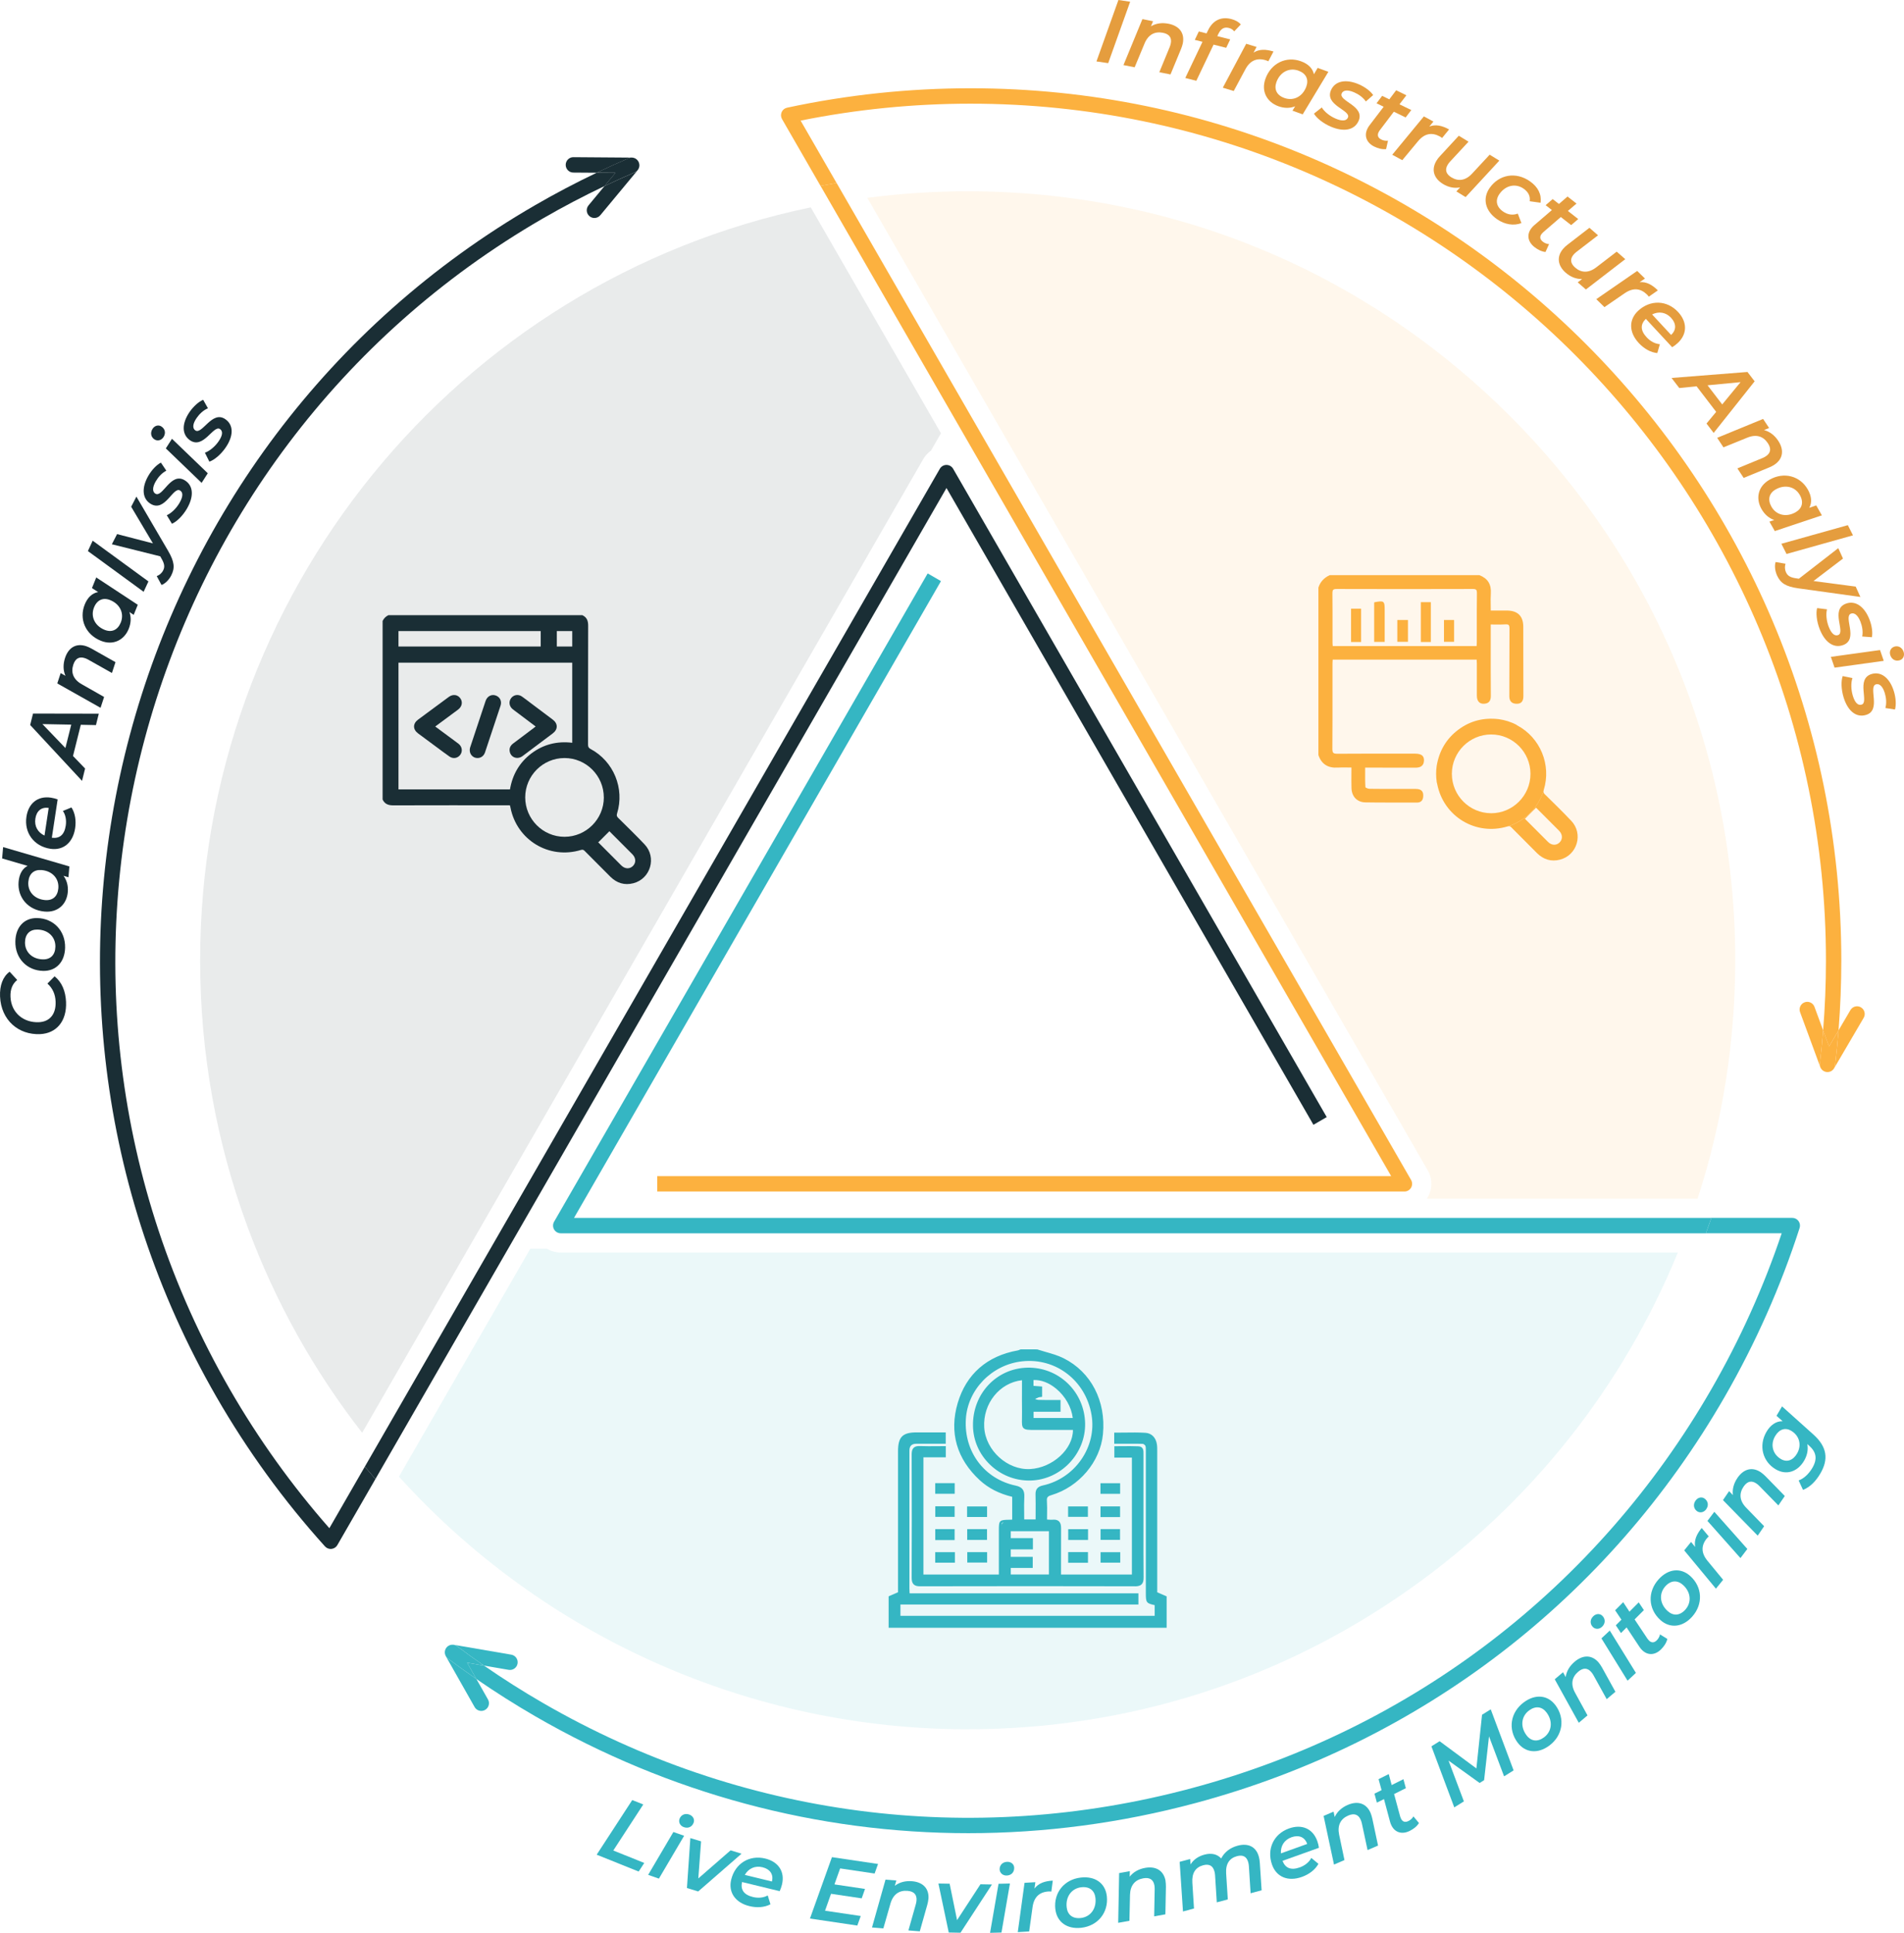 <svg width="544" height="552" viewBox="0 0 544 552" fill="none" xmlns="http://www.w3.org/2000/svg">
<g clip-path="url(#clip0_1969_1200)">
<path d="M180.642 514.087L183.79 515.344L175.225 528.494L184.078 532.044L182.48 534.496L170.48 529.689L180.642 514.087Z" fill="#35B6C3"/>
<path d="M192.394 523.207L195.466 524.285L188.259 536.522L185.188 535.444L192.394 523.207ZM194.149 519.457C194.54 518.352 195.672 517.782 196.926 518.221C198.03 518.606 198.51 519.608 198.195 520.515C197.77 521.723 196.645 522.266 195.39 521.826C194.287 521.435 193.82 520.391 194.149 519.457Z" fill="#35B6C3"/>
<path d="M211.883 529.394L199.485 540.189L196.27 539.207L197.243 524.944L200.308 525.878L199.52 536.467L208.735 528.446L211.876 529.401L211.883 529.394Z" fill="#35B6C3"/>
<path d="M222.75 540.099L212.013 537.497C211.539 539.667 212.499 541.129 215.112 541.768C216.655 542.146 218.197 541.981 219.349 541.322L220.131 543.849C218.403 544.776 216.209 544.886 214.131 544.378C210.052 543.389 208.042 540.402 208.913 536.803C210.024 532.216 214.09 529.682 218.629 530.781C222.38 531.687 224.321 534.523 223.422 538.225C223.258 538.911 223.025 539.55 222.757 540.106L222.75 540.099ZM212.801 535.457L220.549 537.339C221.077 535.265 219.96 533.789 217.861 533.274C215.708 532.752 213.864 533.617 212.801 535.457Z" fill="#35B6C3"/>
<path d="M240.037 533.61L238.412 538.17L247.148 539.468L246.201 542.153L237.438 540.855L235.724 545.689L245.927 547.2L244.946 549.926L231.418 547.921L237.699 530.389L250.871 532.34L249.89 535.066L240.044 533.61H240.037Z" fill="#35B6C3"/>
<path d="M265.256 542.352C265.215 542.874 265.092 543.409 264.941 544L262.795 551.574L259.551 551.313L261.67 543.814C261.78 543.43 261.835 543.066 261.862 542.757C261.992 541.143 261.183 540.161 259.284 540.01C256.918 539.818 255.183 540.992 254.415 543.65L252.386 550.736L249.143 550.475L253.003 536.81L256.095 537.057L255.663 538.568C257.028 537.524 258.735 537.112 260.58 537.263C263.645 537.511 265.51 539.31 265.27 542.352H265.256Z" fill="#35B6C3"/>
<path d="M283.419 538.197L274.429 551.973L271.07 551.911L268.121 537.916L271.323 537.971L273.449 548.374L280.127 538.136L283.412 538.197H283.419Z" fill="#35B6C3"/>
<path d="M285.297 537.998L288.554 537.916L286.134 551.918L282.877 552L285.297 537.998ZM285.613 533.864C285.585 532.69 286.449 531.756 287.773 531.722C288.945 531.694 289.748 532.456 289.768 533.418C289.802 534.695 288.938 535.608 287.608 535.636C286.436 535.663 285.633 534.846 285.606 533.857L285.613 533.864Z" fill="#35B6C3"/>
<path d="M300.794 537.078L300.383 540.216C300.095 540.182 299.882 540.168 299.574 540.189C297.023 540.34 295.412 541.747 295.014 544.673L294.047 551.609L290.797 551.801L292.724 537.723L295.816 537.538L295.562 539.358C296.749 537.82 298.463 537.222 300.801 537.085L300.794 537.078Z" fill="#35B6C3"/>
<path d="M301.521 545.222C301 540.58 304.037 536.748 308.823 536.213C312.91 535.753 315.824 537.847 316.236 541.528C316.757 546.17 313.699 550.029 308.913 550.565C304.846 551.018 301.932 548.882 301.528 545.222H301.521ZM312.985 542.05C312.745 539.9 311.278 538.726 308.947 538.987C306.204 539.296 304.421 541.651 304.764 544.707C305.004 546.857 306.471 548.031 308.803 547.77C311.546 547.461 313.328 545.112 312.985 542.05Z" fill="#35B6C3"/>
<path d="M333.001 537.167C333.09 537.682 333.111 538.232 333.118 538.843L332.967 546.719L329.765 547.296L329.909 539.502C329.916 539.104 329.881 538.74 329.826 538.431C329.538 536.838 328.51 536.096 326.638 536.433C324.307 536.851 322.922 538.424 322.86 541.191L322.695 548.567L319.486 549.143L319.754 534.942L322.805 534.393L322.771 535.966C323.827 534.613 325.369 533.775 327.193 533.452C330.217 532.91 332.48 534.173 333.022 537.181L333.001 537.167Z" fill="#35B6C3"/>
<path d="M359.681 530.293C359.818 530.795 359.914 531.364 359.949 532.003L360.463 539.859L357.316 540.704L356.822 532.923C356.795 532.525 356.726 532.168 356.637 531.838C356.219 530.273 355.156 529.641 353.421 530.108C351.254 530.692 350.15 532.312 350.329 535.073L350.802 542.455L347.654 543.299L347.161 535.519C347.133 535.121 347.065 534.764 346.976 534.434C346.557 532.868 345.494 532.237 343.76 532.704C341.593 533.287 340.489 534.908 340.674 537.696L341.14 545.057L337.993 545.902L337.047 531.728L340.043 530.925L340.16 532.463C341.044 531.035 342.443 530.122 344.13 529.668C346.07 529.146 347.778 529.497 348.902 530.76C349.869 528.934 351.453 527.697 353.62 527.114C356.589 526.317 358.9 527.368 359.681 530.293Z" fill="#35B6C3"/>
<path d="M376.837 527.718L366.435 531.447C367.23 533.521 368.835 534.221 371.365 533.315C372.86 532.779 374.06 531.797 374.656 530.609L376.693 532.292C375.76 534.015 373.984 535.313 371.968 536.034C368.019 537.449 364.7 536.061 363.452 532.573C361.862 528.13 363.877 523.776 368.273 522.197C371.9 520.892 375.081 522.197 376.364 525.782C376.604 526.448 376.755 527.107 376.837 527.718ZM365.976 529.311L373.484 526.619C372.784 524.594 371.043 523.976 369.006 524.703C366.922 525.452 365.852 527.189 365.976 529.311Z" fill="#35B6C3"/>
<path d="M391.593 517.768C391.798 518.248 391.942 518.784 392.086 519.375L393.725 527.079L390.735 528.37L389.104 520.748C389.021 520.357 388.898 520.013 388.774 519.725C388.137 518.242 386.964 517.754 385.216 518.503C383.035 519.443 382.048 521.291 382.617 524.003L384.132 531.22L381.143 532.511L378.174 518.619L381.019 517.39L381.342 518.928C382.062 517.369 383.378 516.202 385.079 515.467C387.904 514.252 390.393 514.966 391.599 517.768H391.593Z" fill="#35B6C3"/>
<path d="M400.061 518.825C400.129 519.025 400.198 519.224 400.28 519.388C400.705 520.254 401.418 520.57 402.447 520.055C403.009 519.78 403.51 519.32 403.839 518.75L405.416 520.645C404.805 521.648 403.804 522.382 402.776 522.891C400.65 523.948 398.593 523.433 397.551 521.325C397.4 521.023 397.263 520.679 397.16 520.295L395.425 513.812L393.396 514.822L392.703 512.254L394.733 511.244L393.876 508.113L396.79 506.664L397.619 509.802L400.979 508.127L401.672 510.695L398.312 512.37L400.054 518.818L400.061 518.825Z" fill="#35B6C3"/>
<path d="M425.925 488.178L432.459 505.613L429.737 507.309L425.431 495.889L424.032 508.408L422.75 509.205L413.87 502.818L418.252 514.465L415.509 516.175L408.975 498.739L411.32 497.277L421.824 505.05L423.442 489.723L425.918 488.178H425.925Z" fill="#35B6C3"/>
<path d="M433.57 497.627C430.799 493.871 431.513 489.029 435.387 486.166C438.698 483.714 442.264 484.071 444.458 487.052C447.228 490.808 446.515 495.684 442.634 498.547C439.343 500.978 435.75 500.587 433.57 497.627ZM441.907 489.126C440.625 487.381 438.767 487.1 436.881 488.494C434.66 490.135 434.29 493.067 436.12 495.546C437.403 497.29 439.261 497.572 441.146 496.178C443.368 494.537 443.738 491.605 441.907 489.126Z" fill="#35B6C3"/>
<path d="M456.8 474.869C457.136 475.268 457.431 475.735 457.739 476.263L461.545 483.158L459.056 485.266L455.285 478.447C455.093 478.097 454.873 477.802 454.674 477.561C453.632 476.325 452.364 476.202 450.917 477.431C449.107 478.962 448.695 481.022 450.026 483.446L453.57 489.908L451.081 492.016L444.211 479.587L446.583 477.582L447.338 478.962C447.571 477.259 448.49 475.762 449.909 474.567C452.254 472.576 454.846 472.535 456.814 474.869H456.8Z" fill="#35B6C3"/>
<path d="M455.046 464.603C454.244 463.745 454.271 462.468 455.245 461.561C456.102 460.758 457.206 460.799 457.864 461.506C458.735 462.44 458.687 463.697 457.72 464.603C456.863 465.407 455.725 465.324 455.046 464.603ZM457.549 467.906L459.935 465.681L467.402 477.767L465.016 479.992L457.549 467.906Z" fill="#35B6C3"/>
<path d="M470.733 468.044C470.864 468.208 470.994 468.373 471.117 468.504C471.796 469.183 472.571 469.259 473.38 468.449C473.819 468.009 474.155 467.419 474.285 466.773L476.383 468.064C476.123 469.211 475.403 470.22 474.594 471.038C472.914 472.713 470.795 472.885 469.143 471.223C468.903 470.983 468.663 470.708 468.443 470.371L464.74 464.782L463.136 466.389L461.662 464.177L463.266 462.57L461.463 459.879L463.767 457.571L465.556 460.284L468.21 457.626L469.684 459.837L467.031 462.495L470.733 468.05V468.044Z" fill="#35B6C3"/>
<path d="M474.376 462.646C470.913 459.515 470.652 454.632 473.882 451.055C476.638 447.999 480.197 447.628 482.947 450.114C486.403 453.245 486.677 458.162 483.44 461.747C480.698 464.782 477.098 465.118 474.376 462.653V462.646ZM480.862 452.655C479.258 451.206 477.379 451.295 475.809 453.039C473.957 455.092 474.177 458.038 476.46 460.099C478.065 461.547 479.943 461.458 481.514 459.714C483.365 457.661 483.146 454.715 480.862 452.655Z" fill="#35B6C3"/>
<path d="M486.19 436.373L488.22 438.797C488 438.989 487.849 439.133 487.651 439.374C486.039 441.358 485.984 443.501 487.87 445.774L492.32 451.178L490.263 453.712L481.205 442.78L483.159 440.369L484.325 441.791C483.996 439.875 484.716 438.206 486.19 436.387V436.373Z" fill="#35B6C3"/>
<path d="M484.81 431.539C483.878 430.831 483.686 429.568 484.488 428.51C485.194 427.576 486.291 427.425 487.059 428.009C488.074 428.778 488.246 430.021 487.443 431.085C486.737 432.019 485.599 432.143 484.81 431.545V431.539ZM487.841 434.361L489.809 431.758L499.237 442.375L497.269 444.977L487.841 434.361Z" fill="#35B6C3"/>
<path d="M503.166 420.524C503.598 420.819 504.003 421.19 504.441 421.616L509.941 427.247L508.103 429.938L502.659 424.369C502.377 424.081 502.096 423.854 501.836 423.683C500.499 422.769 499.251 422.982 498.174 424.555C496.837 426.512 496.981 428.606 498.908 430.591L504.037 435.878L502.199 438.57L492.277 428.421L494.026 425.859L495.116 426.986C494.89 425.283 495.383 423.593 496.426 422.062C498.16 419.521 500.65 418.793 503.166 420.517V420.524Z" fill="#35B6C3"/>
<path d="M509.152 401.653L518.121 409.694C522.057 413.231 522.482 416.781 520.089 420.846C518.731 423.161 517.03 424.768 515.145 425.502L513.897 422.797C515.248 422.35 516.736 421.052 517.798 419.253C519.348 416.623 518.916 414.673 516.893 412.874L516.379 412.414C516.66 413.945 516.393 415.573 515.46 417.173C513.623 420.297 510.414 421.437 507.335 419.617C503.605 417.42 502.391 412.853 504.716 408.898C505.772 407.099 507.369 405.828 509.323 405.89L507.575 404.345L509.159 401.646L509.152 401.653ZM511.771 408.616C510.085 407.621 508.357 408.149 507.177 410.148C505.765 412.551 506.45 415.291 508.83 416.692C510.517 417.688 512.272 417.118 513.431 415.14C514.843 412.736 514.144 410.017 511.764 408.616H511.771Z" fill="#35B6C3"/>
<path d="M319.549 0L322.902 0.494L316.628 18.033L313.275 17.538L319.549 0Z" fill="#E59D3E"/>
<path d="M337.947 12.388C337.844 12.896 337.659 13.425 337.44 13.988L334.43 21.26L331.234 20.628L334.203 13.425C334.354 13.054 334.45 12.704 334.512 12.395C334.827 10.809 334.135 9.737 332.27 9.367C329.945 8.906 328.08 9.868 327.017 12.415L324.186 19.221L320.99 18.589L326.407 5.459L329.445 6.064L328.841 7.512C330.316 6.633 332.057 6.421 333.874 6.785C336.891 7.382 338.537 9.387 337.947 12.381V12.388Z" fill="#E59D3E"/>
<path d="M348.135 9.628L347.799 10.321L351.488 11.255L350.343 13.659L346.73 12.745L341.806 23.073L338.652 22.27L343.569 11.942L341.374 11.386L342.52 8.982L344.721 9.538L345.166 8.632C346.462 5.947 348.725 4.663 351.756 5.425C352.921 5.72 353.936 6.277 354.505 6.984L352.633 8.962C352.291 8.502 351.79 8.158 351.104 7.98C349.767 7.643 348.848 8.186 348.135 9.621V9.628Z" fill="#E59D3E"/>
<path d="M363.852 14.709L362.377 17.511C362.117 17.381 361.925 17.291 361.63 17.202C359.189 16.46 357.187 17.216 355.802 19.825L352.497 25.992L349.377 25.044L356.056 12.505L359.024 13.405L358.154 15.025C359.799 13.995 361.616 14.029 363.859 14.709H363.852Z" fill="#E59D3E"/>
<path d="M379.533 20.505L372.196 32.666L369.282 31.609L370.043 30.359C368.582 30.943 366.944 30.957 365.229 30.332C362.02 29.164 360.244 26.108 361.561 22.476C363.179 18.012 367.513 15.973 371.702 17.497C373.732 18.232 375.028 19.482 375.405 21.198L376.475 19.392L379.54 20.505H379.533ZM373.238 24.714C373.972 22.675 373.176 20.972 370.975 20.175C368.377 19.235 365.737 20.553 364.695 23.444C363.961 25.483 364.756 27.187 366.957 27.983C369.556 28.924 372.196 27.605 373.238 24.714Z" fill="#E59D3E"/>
<path d="M375.418 32.454L377.653 30.689C378.366 31.877 379.868 33.12 381.569 33.855C383.53 34.699 384.709 34.528 385.127 33.566C386.032 31.458 378.414 30.105 380.279 25.765C381.431 23.08 384.579 22.503 388.213 24.069C389.934 24.811 391.559 25.992 392.334 27.152L390.242 28.979C389.426 27.777 388.131 26.905 386.883 26.363C384.942 25.525 383.722 25.793 383.338 26.685C382.391 28.89 390.016 30.215 388.185 34.486C386.979 37.288 383.797 37.707 380.204 36.162C377.976 35.2 376.131 33.697 375.418 32.454Z" fill="#E59D3E"/>
<path d="M394.2 37.219C394.083 37.398 393.974 37.569 393.891 37.734C393.466 38.599 393.651 39.362 394.687 39.863C395.249 40.138 395.914 40.255 396.566 40.172L396.031 42.582C394.865 42.713 393.672 42.363 392.643 41.861C390.511 40.825 389.661 38.874 390.689 36.759C390.84 36.45 391.018 36.134 391.265 35.818L395.331 30.49L393.295 29.494L394.906 27.379L396.943 28.375L398.897 25.786L401.825 27.214L399.85 29.789L403.224 31.43L401.612 33.545L398.239 31.904L394.207 37.226L394.2 37.219Z" fill="#E59D3E"/>
<path d="M414.029 36.959L412.027 39.41C411.801 39.225 411.629 39.108 411.355 38.957C409.106 37.741 407.001 38.085 405.122 40.364L400.651 45.748L397.785 44.196L406.822 33.243L409.551 34.72L408.379 36.134C410.196 35.455 411.965 35.846 414.029 36.965V36.959Z" fill="#E59D3E"/>
<path d="M428.388 45.865L418.747 56.289L416.101 54.669L417.17 53.522C415.47 53.851 413.783 53.467 412.254 52.526C409.696 50.96 408.839 48.474 410.43 45.872C410.704 45.425 411.033 44.986 411.459 44.547L416.8 38.764L419.577 40.467L414.277 46.181C414.009 46.476 413.81 46.751 413.632 47.039C412.789 48.419 413.091 49.676 414.668 50.644C416.642 51.86 418.727 51.606 420.606 49.573L425.618 44.176L428.395 45.879L428.388 45.865Z" fill="#E59D3E"/>
<path d="M425.632 53.652C428.313 49.827 433.12 48.969 437.131 51.784C439.435 53.405 440.491 55.486 440.162 57.903L437.056 57.47C437.268 56.028 436.672 54.84 435.328 53.893C433.065 52.3 430.178 52.883 428.409 55.403C427.168 57.175 427.491 59.029 429.431 60.396C430.686 61.282 432.139 61.57 433.655 61.007L434.69 63.712C432.503 64.564 429.877 64.124 427.703 62.593C424.288 60.19 423.52 56.653 425.632 53.645V53.652Z" fill="#E59D3E"/>
<path d="M440.896 66.342C440.745 66.493 440.601 66.638 440.484 66.782C439.888 67.544 439.915 68.32 440.813 69.027C441.307 69.412 441.931 69.673 442.589 69.721L441.568 71.966C440.402 71.85 439.312 71.259 438.407 70.552C436.535 69.089 436.11 67.008 437.556 65.154C437.762 64.887 438.009 64.612 438.311 64.358L443.398 59.99L441.609 58.596L443.625 56.859L445.414 58.253L447.862 56.131L450.433 58.136L447.965 60.245L450.92 62.559L448.904 64.296L445.949 61.982L440.896 66.342Z" fill="#E59D3E"/>
<path d="M464.366 74.013L453.114 82.679L450.776 80.64L452.024 79.685C450.289 79.726 448.692 79.06 447.341 77.879C445.085 75.908 444.646 73.306 446.655 71.005C446.998 70.614 447.396 70.236 447.889 69.865L454.122 65.058L456.577 67.201L450.399 71.953C450.084 72.193 449.844 72.433 449.617 72.688C448.555 73.91 448.644 75.194 450.036 76.416C451.784 77.941 453.875 78.037 456.07 76.355L461.912 71.871L464.366 74.013Z" fill="#E59D3E"/>
<path d="M473.677 82.926L471.085 84.732C470.913 84.492 470.783 84.327 470.564 84.114C468.733 82.329 466.614 82.082 464.18 83.757L458.413 87.713L456.082 85.44L467.766 77.378L469.988 79.548L468.472 80.585C470.406 80.427 472.004 81.292 473.683 82.933L473.677 82.926Z" fill="#E59D3E"/>
<path d="M477.763 99.167L470.241 91.064C468.657 92.609 468.643 94.367 470.474 96.331C471.557 97.498 472.929 98.212 474.252 98.295L473.512 100.836C471.564 100.657 469.672 99.531 468.218 97.965C465.366 94.889 465.331 91.29 468.04 88.763C471.496 85.549 476.282 85.687 479.457 89.107C482.083 91.936 482.138 95.369 479.354 97.965C478.839 98.446 478.291 98.851 477.763 99.16V99.167ZM472.024 89.8L477.454 95.651C479.038 94.216 478.922 92.362 477.454 90.775C475.946 89.148 473.93 88.853 472.031 89.8H472.024Z" fill="#E59D3E"/>
<path d="M490.333 117.619L484.744 110.333L479.794 110.82L477.586 107.943L499.274 106.233L501.324 108.904L489.62 123.634L487.569 120.963L490.333 117.626V117.619ZM492.061 115.504L497.299 109.138L487.871 110.037L492.061 115.504Z" fill="#E59D3E"/>
<path d="M506.961 132.733C506.529 133.021 506.028 133.262 505.473 133.502L498.191 136.489L496.395 133.77L503.594 130.803C503.964 130.652 504.28 130.474 504.54 130.302C505.884 129.409 506.159 128.166 505.103 126.573C503.793 124.595 501.798 123.943 499.24 124.987L492.418 127.761L490.621 125.042L503.745 119.644L505.459 122.233L504.006 122.824C505.665 123.256 507.043 124.341 508.065 125.886C509.765 128.455 509.505 131.037 506.961 132.726V132.733Z" fill="#E59D3E"/>
<path d="M520.537 147.181L507.084 151.672L505.548 148.973L506.933 148.513C505.445 148.012 504.19 146.954 503.285 145.368C501.598 142.402 502.222 138.913 505.575 137.004C509.696 134.656 514.318 135.926 516.519 139.799C517.588 141.681 517.767 143.473 516.944 145.025L518.925 144.345L520.537 147.181ZM513.022 146.302C514.9 145.231 515.401 143.418 514.235 141.372C512.871 138.968 510.005 138.261 507.337 139.778C505.459 140.85 504.965 142.663 506.124 144.709C507.488 147.112 510.354 147.82 513.022 146.295V146.302Z" fill="#E59D3E"/>
<path d="M527.949 149.976L529.424 152.888L510.437 158.21L508.963 155.298L527.949 149.983V149.976Z" fill="#E59D3E"/>
<path d="M531.549 170.488L513.804 168.023C510.231 167.528 508.729 166.546 507.722 164.342C507.152 163.085 506.96 161.533 507.324 160.51L510.149 160.998C509.909 161.739 509.895 162.577 510.293 163.456C510.745 164.452 511.534 164.926 513.159 165.159L513.961 165.283L525.22 156.548L526.571 159.521L518.144 165.935L530.198 167.528L531.542 170.495L531.549 170.488Z" fill="#E59D3E"/>
<path d="M519.172 173.667L521.997 174.018C521.654 175.357 521.826 177.307 522.505 179.03C523.286 181.022 524.239 181.743 525.206 181.358C527.339 180.521 522.943 174.148 527.339 172.424C530.054 171.36 532.673 173.187 534.12 176.881C534.806 178.632 535.107 180.617 534.826 181.983L532.063 181.777C532.344 180.349 532.049 178.811 531.556 177.547C530.788 175.576 529.739 174.897 528.84 175.254C526.612 176.126 531.028 182.491 526.708 184.188C523.869 185.3 521.332 183.322 519.913 179.683C519.028 177.424 518.802 175.048 519.179 173.667H519.172Z" fill="#E59D3E"/>
<path d="M537.151 185.65L538.214 188.734L524.164 190.677L523.102 187.594L537.151 185.65ZM541.176 184.696C542.287 184.311 543.439 184.854 543.871 186.11C544.255 187.223 543.768 188.219 542.863 188.535C541.656 188.953 540.532 188.404 540.093 187.147C539.709 186.042 540.244 185.025 541.176 184.703V184.696Z" fill="#E59D3E"/>
<path d="M526.482 193.08L529.273 193.657C528.82 194.962 528.841 196.919 529.375 198.698C529.993 200.744 530.884 201.541 531.885 201.238C534.079 200.572 530.205 193.87 534.724 192.504C537.515 191.659 539.983 193.692 541.128 197.489C541.67 199.288 541.814 201.293 541.423 202.632L538.68 202.207C539.078 200.806 538.906 199.247 538.516 197.949C537.905 195.923 536.911 195.161 535.992 195.443C533.695 196.136 537.597 202.838 533.154 204.178C530.233 205.057 527.867 202.887 526.736 199.137C526.036 196.816 525.995 194.426 526.489 193.08H526.482Z" fill="#E59D3E"/>
<path d="M11.464 295.338C5.293 295.612 0.308 291.362 0.013 284.584C-0.124 281.459 0.829 278.884 2.756 277.518L4.922 279.88C3.585 280.93 2.9 282.531 2.996 284.694C3.201 289.356 6.842 292.124 11.114 291.931C14.131 291.801 16.051 289.727 15.886 285.998C15.797 283.966 15.043 282.221 13.548 280.903L15.598 278.829C17.704 280.512 18.732 283.107 18.869 286.129C19.116 291.677 16.085 295.132 11.478 295.338H11.464Z" fill="#1A2E35"/>
<path d="M12.341 277.284C7.678 277.188 4.284 273.665 4.387 268.844C4.476 264.724 6.931 262.115 10.627 262.19C15.289 262.286 18.704 265.83 18.601 270.657C18.512 274.75 16.009 277.36 12.334 277.284H12.341ZM10.716 265.48C8.556 265.432 7.198 266.736 7.143 269.085C7.082 271.852 9.18 273.933 12.252 273.995C14.412 274.043 15.769 272.738 15.824 270.39C15.886 267.622 13.788 265.541 10.716 265.48Z" fill="#1A2E35"/>
<path d="M0.897 241.926L19.822 247.447L19.555 250.537L18.149 250.125C19.061 251.382 19.527 252.941 19.37 254.76C19.075 258.194 16.586 260.673 12.739 260.336C8.015 259.924 4.929 256.278 5.313 251.835C5.498 249.679 6.369 248.079 7.878 247.289L0.609 245.167L0.891 241.919L0.897 241.926ZM11.889 248.484C9.736 248.298 8.296 249.507 8.097 251.849C7.857 254.602 9.811 256.793 12.876 257.054C15.029 257.239 16.469 256.031 16.668 253.689C16.908 250.935 14.954 248.745 11.889 248.484Z" fill="#1A2E35"/>
<path d="M16.47 228.315L14.81 239.254C17.011 239.536 18.383 238.451 18.787 235.793C19.027 234.221 18.732 232.696 17.971 231.605L20.419 230.602C21.489 232.243 21.791 234.427 21.468 236.542C20.837 240.696 18.047 242.963 14.385 242.406C9.723 241.699 6.856 237.854 7.556 233.239C8.132 229.421 10.785 227.237 14.55 227.807C15.242 227.91 15.901 228.095 16.477 228.308L16.47 228.315ZM12.712 238.643L13.912 230.746C11.8 230.403 10.429 231.639 10.107 233.781C9.771 235.972 10.799 237.737 12.719 238.636L12.712 238.643Z" fill="#1A2E35"/>
<path d="M23.087 206.993L20.859 215.906L24.314 219.491L23.437 223.007L8.619 207.055L9.435 203.786L28.23 203.82L27.414 207.082L23.087 206.993ZM20.358 206.952L12.123 206.794L18.685 213.633L20.358 206.952Z" fill="#1A2E35"/>
<path d="M24.616 184.545C25.11 184.71 25.61 184.95 26.145 185.238L32.995 189.104L31.98 192.202L25.199 188.383C24.856 188.184 24.513 188.047 24.218 187.951C22.682 187.45 21.544 188.006 20.948 189.819C20.207 192.078 20.934 194.042 23.341 195.408L29.745 199.048L28.73 202.145L16.367 195.182L17.334 192.229L18.698 193.005C18.006 191.432 18.006 189.674 18.582 187.916C19.535 184.991 21.722 183.59 24.616 184.545Z" fill="#1A2E35"/>
<path d="M27.508 164.926L39.364 172.72L38.198 175.597L36.977 174.793C37.505 176.277 37.457 177.918 36.772 179.607C35.489 182.78 32.37 184.442 28.797 182.993C24.402 181.207 22.537 176.792 24.203 172.658C25.012 170.653 26.308 169.403 28.036 169.087L26.274 167.954L27.494 164.932L27.508 164.926ZM31.478 171.381C29.476 170.57 27.741 171.305 26.864 173.475C25.828 176.036 27.042 178.728 29.894 179.882C31.896 180.692 33.631 179.964 34.509 177.787C35.544 175.226 34.331 172.534 31.478 171.381Z" fill="#1A2E35"/>
<path d="M25.116 157.379L26.481 154.419L42.409 166.052L41.038 169.011L25.109 157.379H25.116Z" fill="#1A2E35"/>
<path d="M38.974 141.832L48.031 157.317C49.855 160.435 50.02 162.22 48.909 164.376C48.278 165.606 47.174 166.711 46.146 167.061L44.781 164.534C45.508 164.266 46.18 163.758 46.619 162.9C47.119 161.925 47.003 161.011 46.18 159.59L45.782 158.883L31.959 155.435L33.454 152.538L43.698 155.188L37.479 144.723L38.974 141.825V141.832Z" fill="#1A2E35"/>
<path d="M49.128 149.585L47.653 147.147C48.915 146.591 50.341 145.245 51.274 143.645C52.35 141.797 52.33 140.603 51.431 140.074C49.45 138.913 47.173 146.316 43.107 143.933C40.591 142.457 40.406 139.264 42.408 135.837C43.354 134.216 44.725 132.754 45.974 132.122L47.523 134.422C46.227 135.082 45.206 136.27 44.52 137.437C43.45 139.264 43.567 140.506 44.403 140.994C46.474 142.21 48.73 134.786 52.727 137.135C55.361 138.68 55.381 141.894 53.406 145.272C52.179 147.367 50.458 149.015 49.135 149.571L49.128 149.585Z" fill="#1A2E35"/>
<path d="M44.136 125.488C43.148 124.857 42.861 123.614 43.574 122.494C44.204 121.505 45.288 121.272 46.097 121.787C47.173 122.474 47.441 123.703 46.721 124.822C46.09 125.811 44.965 126.024 44.129 125.488H44.136ZM47.379 128.063L49.135 125.317L59.365 135.157L57.609 137.904L47.379 128.063Z" fill="#1A2E35"/>
<path d="M59.819 131.84L58.544 129.293C59.846 128.832 61.369 127.61 62.431 126.086C63.652 124.328 63.721 123.14 62.87 122.542C60.992 121.231 58.132 128.427 54.265 125.729C51.872 124.053 51.941 120.86 54.203 117.605C55.28 116.067 56.761 114.714 58.05 114.185L59.414 116.602C58.071 117.158 56.96 118.257 56.185 119.37C54.978 121.1 54.992 122.357 55.787 122.906C57.755 124.28 60.587 117.062 64.393 119.727C66.895 121.471 66.655 124.685 64.42 127.892C63.035 129.883 61.184 131.394 59.826 131.84H59.819Z" fill="#1A2E35"/>
<g opacity="0.1">
<path d="M57.185 274.242C57.185 300.515 61.773 326.212 70.817 350.617C78.641 371.733 89.612 391.401 103.476 409.186L263.775 131.126C264.33 130.158 265.091 129.334 265.983 128.702L268.842 123.744L231.644 59.221C130.32 80.283 57.185 170.09 57.185 274.235V274.242Z" fill="#1A2E35"/>
</g>
<g opacity="0.1">
<path d="M431.547 118.951C390.125 77.467 335.058 54.627 276.48 54.627C266.928 54.627 257.315 55.259 247.805 56.502L407.925 334.246C409.297 336.615 409.297 339.568 407.925 341.944C407.85 342.082 407.768 342.212 407.685 342.336H485.023C492.161 320.402 495.782 297.515 495.782 274.249C495.782 215.584 472.969 160.435 431.554 118.951H431.547Z" fill="#FCB13F"/>
</g>
<g opacity="0.1">
<path d="M276.481 493.864C322.203 493.864 366.018 479.91 403.182 453.52C437.377 429.238 463.59 396.235 479.382 357.718H160.21C158.784 357.718 157.413 357.32 156.233 356.605H151.529L113.988 421.719C155.554 467.625 214.55 493.871 276.481 493.871V493.864Z" fill="#35B6C3"/>
</g>
<path d="M509.056 352.224C503.879 367.62 497.125 382.59 488.959 396.75C456.368 453.279 403.653 493.74 340.522 510.681C277.392 527.622 211.539 518.976 155.093 486.337C149.361 483.021 143.738 479.457 138.287 475.687L133.467 474.856L136.107 479.512C141.565 483.268 147.18 486.832 152.906 490.142C191.146 512.254 233.618 523.543 276.699 523.543C298.353 523.543 320.164 520.686 341.661 514.918C405.923 497.675 459.584 456.486 492.758 398.941C501.582 383.627 508.789 367.4 514.178 350.693C514.391 350.027 514.274 349.292 513.863 348.722C513.452 348.152 512.793 347.815 512.087 347.815H488.959C488.452 349.285 487.937 350.755 487.396 352.21H509.049L509.056 352.224Z" fill="#35B6C3"/>
<path d="M127.27 471.031C127.27 471.031 127.29 470.976 127.304 470.948C127.29 470.976 127.283 471.004 127.27 471.031Z" fill="#35B6C3"/>
<path d="M127.222 472.659C127.222 472.659 127.201 472.59 127.188 472.555C127.201 472.59 127.208 472.625 127.222 472.659Z" fill="#35B6C3"/>
<path d="M127.139 471.43C127.146 471.388 127.159 471.354 127.166 471.319C127.152 471.354 127.146 471.395 127.139 471.43Z" fill="#35B6C3"/>
<path d="M127.524 470.592C127.524 470.592 127.517 470.605 127.51 470.612C127.524 470.592 127.544 470.571 127.558 470.55C127.544 470.564 127.531 470.578 127.524 470.592Z" fill="#35B6C3"/>
<path d="M127.783 470.303C127.783 470.303 127.832 470.262 127.852 470.241C127.825 470.262 127.804 470.283 127.783 470.303Z" fill="#35B6C3"/>
<path d="M128.531 469.843C128.531 469.843 128.573 469.829 128.6 469.822C128.58 469.829 128.559 469.836 128.531 469.843Z" fill="#35B6C3"/>
<path d="M268.848 165.963L265.049 163.765L158.309 348.921C157.918 349.601 157.918 350.439 158.309 351.119C158.7 351.798 159.426 352.217 160.208 352.217H487.402C487.937 350.761 488.458 349.292 488.965 347.822H164.007L268.848 165.963Z" fill="#35B6C3"/>
<path d="M127.105 472.177C127.091 472.054 127.084 471.93 127.084 471.8C127.084 471.923 127.084 472.047 127.105 472.177Z" fill="#35B6C3"/>
<path d="M127.373 472.988L127.386 473.008C127.325 472.899 127.27 472.782 127.229 472.658C127.27 472.768 127.318 472.885 127.379 472.988H127.373Z" fill="#35B6C3"/>
<path d="M127.481 470.646C127.412 470.742 127.358 470.845 127.303 470.948C127.358 470.832 127.426 470.715 127.508 470.612C127.502 470.626 127.488 470.632 127.481 470.646Z" fill="#35B6C3"/>
<path d="M128.977 469.733C129.107 469.712 129.244 469.705 129.374 469.712C129.237 469.712 129.107 469.712 128.977 469.733Z" fill="#35B6C3"/>
<path d="M127.385 473.015L135.599 487.512C136.004 488.226 136.744 488.624 137.512 488.624C137.883 488.624 138.253 488.535 138.596 488.336C139.652 487.738 140.022 486.399 139.418 485.342L136.114 479.512C133.35 477.609 130.635 475.659 127.968 473.661C127.728 473.482 127.536 473.256 127.392 473.015H127.385Z" fill="#35B6C3"/>
<path d="M127.09 471.779C127.09 471.663 127.117 471.546 127.145 471.429C127.117 471.546 127.097 471.663 127.09 471.779Z" fill="#35B6C3"/>
<path d="M128.592 469.822C128.708 469.781 128.825 469.753 128.942 469.74C128.818 469.76 128.702 469.788 128.592 469.822Z" fill="#35B6C3"/>
<path d="M138.296 475.687L145.338 476.895C146.524 477.101 147.669 476.298 147.875 475.103C148.08 473.908 147.278 472.768 146.085 472.562L129.649 469.74C129.574 469.726 129.498 469.726 129.43 469.719C129.841 469.747 130.246 469.884 130.595 470.152C133.119 472.04 135.69 473.888 138.296 475.687Z" fill="#35B6C3"/>
<path d="M127.852 470.241C128.057 470.069 128.284 469.932 128.524 469.85C128.277 469.939 128.05 470.069 127.852 470.241Z" fill="#35B6C3"/>
<path d="M127.186 472.562C127.158 472.473 127.138 472.377 127.117 472.281C127.131 472.377 127.158 472.466 127.186 472.562Z" fill="#35B6C3"/>
<path d="M138.294 475.687C135.688 473.888 133.11 472.04 130.594 470.152C130.244 469.891 129.839 469.747 129.428 469.719C129.407 469.719 129.394 469.719 129.373 469.719C129.236 469.719 129.106 469.719 128.975 469.74C128.969 469.74 128.955 469.74 128.948 469.74C128.831 469.76 128.708 469.788 128.598 469.822C128.578 469.829 128.557 469.836 128.53 469.843C128.29 469.932 128.057 470.063 127.858 470.234C127.83 470.255 127.81 470.275 127.789 470.296C127.707 470.372 127.632 470.454 127.563 470.543C127.549 470.564 127.529 470.584 127.515 470.605C127.433 470.715 127.364 470.825 127.309 470.942C127.296 470.969 127.289 470.996 127.275 471.024C127.234 471.113 127.2 471.209 127.172 471.306C127.158 471.34 127.152 471.381 127.145 471.415C127.117 471.532 127.097 471.649 127.09 471.766C127.09 471.766 127.09 471.779 127.09 471.786C127.09 471.91 127.09 472.04 127.11 472.164C127.11 472.198 127.124 472.233 127.124 472.267C127.138 472.363 127.165 472.452 127.193 472.548C127.206 472.583 127.213 472.617 127.227 472.651C127.268 472.768 127.323 472.892 127.385 473.002C127.529 473.256 127.721 473.475 127.961 473.654C130.628 475.652 133.35 477.603 136.107 479.505L133.467 474.849L138.287 475.68L138.294 475.687Z" fill="#35B6C3"/>
<path d="M521.509 306.078C521.474 306.064 521.433 306.057 521.398 306.043C521.433 306.057 521.468 306.064 521.509 306.078Z" fill="#FCB13F"/>
<path d="M525.3 294.253C525.821 287.64 526.089 280.986 526.089 274.366C526.089 136.977 414.48 25.209 277.303 25.209C259.646 25.209 242.01 27.077 224.875 30.758C224.19 30.902 223.614 31.369 223.332 32.014C223.051 32.66 223.086 33.395 223.435 34.006L234.434 53.089C235.963 52.801 237.492 52.526 239.028 52.272L228.749 34.445C244.65 31.238 260.97 29.611 277.303 29.611C412.067 29.611 521.7 139.415 521.7 274.379C521.7 281.006 521.426 287.667 520.891 294.28L522.585 298.881L525.293 294.266L525.3 294.253Z" fill="#FCB13F"/>
<path d="M521.88 306.16C521.88 306.16 521.901 306.16 521.908 306.16C521.881 306.16 521.846 306.153 521.818 306.146C521.839 306.146 521.86 306.16 521.88 306.16Z" fill="#FCB13F"/>
<path d="M521.056 305.893C521.056 305.893 521.022 305.872 521.008 305.858C521.022 305.865 521.042 305.879 521.056 305.893Z" fill="#FCB13F"/>
<path d="M520.748 305.673C520.748 305.673 520.686 305.618 520.658 305.59C520.686 305.618 520.72 305.645 520.748 305.673Z" fill="#FCB13F"/>
<path d="M520.462 305.386C520.462 305.386 520.419 305.336 520.398 305.315C520.419 305.344 520.44 305.365 520.462 305.386Z" fill="#FCB13F"/>
<path d="M523.634 305.576C523.517 305.686 523.387 305.789 523.25 305.872C523.387 305.789 523.517 305.693 523.634 305.576Z" fill="#FCB13F"/>
<path d="M523.703 305.515C523.84 305.377 523.957 305.226 524.053 305.054L524.032 305.096C523.943 305.254 523.827 305.391 523.703 305.515Z" fill="#FCB13F"/>
<path d="M523.217 305.892C522.908 306.064 522.559 306.16 522.195 306.167C522.566 306.167 522.908 306.064 523.217 305.892Z" fill="#FCB13F"/>
<path d="M520.2 305C520.2 305 520.172 304.945 520.158 304.917C520.172 304.945 520.179 304.973 520.2 305Z" fill="#FCB13F"/>
<path d="M397.476 335.894H187.787V340.289H401.268C402.049 340.289 402.776 339.87 403.167 339.191C403.558 338.511 403.558 337.673 403.167 336.993L239.028 52.258C237.492 52.519 235.963 52.787 234.434 53.075L397.476 335.894Z" fill="#FCB13F"/>
<path d="M519.959 303.715C520.336 300.584 520.645 297.432 520.898 294.266L518.423 287.55C518.005 286.41 516.736 285.827 515.605 286.253C514.467 286.671 513.884 287.935 514.309 289.075L520.082 304.739C520.103 304.8 520.137 304.855 520.165 304.917C519.993 304.553 519.911 304.141 519.966 303.715H519.959Z" fill="#FCB13F"/>
<path d="M531.698 287.688C530.656 287.077 529.312 287.42 528.695 288.471L525.301 294.253C525.033 297.597 524.711 300.934 524.313 304.244C524.279 304.54 524.183 304.807 524.053 305.055L532.473 290.696C533.09 289.652 532.74 288.306 531.691 287.688H531.698Z" fill="#FCB13F"/>
<path d="M523.704 305.515C523.704 305.515 523.655 305.556 523.635 305.584C523.655 305.563 523.683 305.542 523.704 305.515Z" fill="#FCB13F"/>
<path d="M523.245 305.872C523.245 305.872 523.223 305.886 523.209 305.893C523.223 305.893 523.23 305.879 523.245 305.872Z" fill="#FCB13F"/>
<path d="M520.658 305.597C520.589 305.535 520.521 305.46 520.459 305.391C520.521 305.467 520.589 305.535 520.658 305.597Z" fill="#FCB13F"/>
<path d="M520.398 305.315C520.323 305.219 520.254 305.109 520.199 305C520.254 305.109 520.323 305.212 520.398 305.315Z" fill="#FCB13F"/>
<path d="M521.942 306.167C522.01 306.167 522.072 306.174 522.133 306.174C522.154 306.174 522.168 306.167 522.188 306.167C522.092 306.167 521.996 306.167 521.9 306.16C521.914 306.16 521.928 306.16 521.942 306.16V306.167Z" fill="#FCB13F"/>
<path d="M525.301 294.253L522.593 298.867L520.899 294.266C520.645 297.432 520.337 300.584 519.96 303.715C519.912 304.141 519.987 304.553 520.158 304.917C520.172 304.945 520.179 304.972 520.199 305C520.254 305.11 520.323 305.213 520.398 305.316C520.419 305.343 520.439 305.364 520.46 305.384C520.522 305.46 520.59 305.528 520.659 305.59C520.686 305.618 520.721 305.645 520.748 305.673C520.83 305.741 520.919 305.803 521.009 305.858C521.022 305.865 521.043 305.879 521.057 305.892C521.166 305.954 521.276 306.002 521.399 306.043C521.434 306.057 521.468 306.064 521.509 306.078C521.612 306.105 521.708 306.133 521.818 306.146C521.845 306.146 521.873 306.16 521.907 306.16C522.003 306.174 522.099 306.167 522.195 306.167C522.558 306.16 522.908 306.064 523.217 305.892C523.23 305.892 523.237 305.879 523.251 305.872C523.388 305.789 523.518 305.693 523.635 305.576C523.655 305.556 523.683 305.535 523.703 305.508C523.827 305.384 523.936 305.247 524.032 305.089L524.053 305.048C524.19 304.8 524.279 304.533 524.314 304.237C524.711 300.927 525.034 297.59 525.301 294.246V294.253Z" fill="#FCB13F"/>
<path d="M182.652 47.575C182.652 47.609 182.638 47.644 182.631 47.679C182.638 47.644 182.645 47.609 182.652 47.575Z" fill="#1A2E35"/>
<path d="M182.344 48.378C182.344 48.378 182.309 48.428 182.295 48.449C182.309 48.428 182.33 48.407 182.344 48.378Z" fill="#1A2E35"/>
<path d="M182.246 45.899C182.246 45.899 182.288 45.955 182.308 45.982C182.288 45.955 182.267 45.927 182.246 45.899Z" fill="#1A2E35"/>
<path d="M182.508 46.346C182.508 46.346 182.501 46.332 182.494 46.318C182.508 46.346 182.515 46.374 182.529 46.408C182.522 46.388 182.515 46.367 182.508 46.346Z" fill="#1A2E35"/>
<path d="M181.973 45.59C181.973 45.59 182.035 45.646 182.062 45.68C182.035 45.653 182.007 45.618 181.973 45.59Z" fill="#1A2E35"/>
<path d="M182.623 46.703C182.63 46.737 182.644 46.779 182.651 46.813C182.651 46.779 182.637 46.737 182.623 46.703Z" fill="#1A2E35"/>
<path d="M182.549 47.973C182.549 47.973 182.535 48.022 182.521 48.049C182.528 48.022 182.535 48.001 182.549 47.973Z" fill="#1A2E35"/>
<path d="M181.246 45.151C181.281 45.165 181.315 45.178 181.357 45.192C181.322 45.178 181.288 45.165 181.246 45.151Z" fill="#1A2E35"/>
<path d="M94.102 436.442C83.378 424.253 73.813 410.91 65.647 396.75C-1.736 279.866 38.391 129.876 155.101 62.394C160.833 59.084 166.73 55.987 172.716 53.144L175.843 49.374L170.494 49.333C164.515 52.183 158.625 55.28 152.906 58.59C34.105 127.281 -6.748 279.962 61.841 398.948C70.666 414.261 81.102 428.627 92.854 441.647C93.273 442.107 93.869 442.368 94.486 442.368C94.562 442.368 94.644 442.368 94.719 442.354C95.419 442.279 96.036 441.874 96.386 441.269L107.261 422.405C106.239 421.238 105.231 420.057 104.237 418.862L94.102 436.442Z" fill="#1A2E35"/>
<path d="M180.869 45.048C180.904 45.048 180.938 45.062 180.98 45.075C180.945 45.069 180.911 45.055 180.869 45.048Z" fill="#1A2E35"/>
<path d="M181.67 45.357C181.67 45.357 181.691 45.371 181.706 45.386C181.691 45.379 181.684 45.371 181.67 45.357Z" fill="#1A2E35"/>
<path d="M375.266 321.233L379.065 319.036L272.325 133.88C271.934 133.2 271.207 132.781 270.425 132.781C269.644 132.781 268.917 133.2 268.526 133.88L104.236 418.862C105.231 420.05 106.239 421.231 107.26 422.405L270.425 139.374L375.266 321.233Z" fill="#1A2E35"/>
<path d="M182.63 47.678C182.61 47.781 182.582 47.877 182.541 47.973C182.575 47.877 182.603 47.781 182.63 47.678Z" fill="#1A2E35"/>
<path d="M180.478 45.014L163.837 44.89C162.644 44.862 161.636 45.858 161.629 47.074C161.622 48.289 162.596 49.278 163.803 49.285L170.495 49.333C173.519 47.891 176.563 46.504 179.628 45.192C179.902 45.075 180.19 45.014 180.478 45.014Z" fill="#1A2E35"/>
<path d="M181.355 49.23C178.462 50.473 175.575 51.778 172.716 53.144L168.149 58.651C167.374 59.585 167.504 60.972 168.43 61.748C168.842 62.092 169.335 62.257 169.829 62.257C170.46 62.257 171.084 61.989 171.516 61.467L182.178 48.626C182.219 48.571 182.26 48.516 182.295 48.461C182.068 48.79 181.753 49.072 181.355 49.237V49.23Z" fill="#1A2E35"/>
<path d="M182.687 47.232C182.687 47.348 182.673 47.458 182.652 47.568C182.673 47.458 182.68 47.342 182.687 47.232Z" fill="#1A2E35"/>
<path d="M180.979 45.068C181.068 45.089 181.157 45.116 181.246 45.144C181.157 45.11 181.068 45.089 180.979 45.068Z" fill="#1A2E35"/>
<path d="M182.527 46.407C182.568 46.504 182.596 46.607 182.623 46.71C182.603 46.607 182.568 46.511 182.527 46.407Z" fill="#1A2E35"/>
<path d="M182.48 46.284C182.432 46.174 182.37 46.078 182.309 45.982C182.377 46.085 182.446 46.201 182.494 46.318C182.494 46.304 182.487 46.291 182.48 46.284Z" fill="#1A2E35"/>
<path d="M182.652 46.813C182.673 46.936 182.693 47.067 182.693 47.19C182.693 47.067 182.68 46.936 182.652 46.813Z" fill="#1A2E35"/>
<path d="M180.513 45.013H180.492C180.622 45.013 180.746 45.027 180.869 45.048C180.753 45.027 180.629 45.013 180.513 45.013Z" fill="#1A2E35"/>
<path d="M172.716 53.137C175.575 51.778 178.462 50.466 181.355 49.223C181.753 49.051 182.068 48.777 182.295 48.447C182.308 48.426 182.329 48.406 182.343 48.378C182.411 48.269 182.466 48.159 182.514 48.042C182.521 48.021 182.528 47.994 182.542 47.966C182.576 47.87 182.603 47.774 182.631 47.671C182.638 47.637 182.644 47.602 182.651 47.568C182.672 47.458 182.679 47.341 182.686 47.231C182.686 47.218 182.686 47.204 182.686 47.19C182.686 47.067 182.672 46.943 182.644 46.813C182.644 46.778 182.631 46.737 182.617 46.703C182.596 46.6 182.562 46.504 182.521 46.401C182.507 46.373 182.5 46.346 182.487 46.311C182.432 46.188 182.37 46.078 182.302 45.975C182.281 45.947 182.26 45.92 182.24 45.892C182.185 45.817 182.123 45.741 182.055 45.673C182.027 45.645 182 45.611 181.966 45.584C181.883 45.508 181.794 45.432 181.698 45.371C181.685 45.364 181.678 45.357 181.664 45.343C181.561 45.274 181.451 45.226 181.342 45.178C181.307 45.165 181.273 45.151 181.232 45.137C181.143 45.103 181.054 45.082 180.965 45.062C180.93 45.055 180.896 45.041 180.855 45.034C180.731 45.014 180.601 45 180.478 45H180.464C180.183 45 179.895 45.062 179.614 45.178C176.549 46.49 173.504 47.877 170.48 49.319L175.829 49.36L172.702 53.13L172.716 53.137Z" fill="#1A2E35"/>
<path d="M166.381 175.693C167.684 176.291 168.054 177.321 168.047 178.715C168.013 190.031 168.033 201.355 168.013 212.672C168.013 213.256 168.15 213.592 168.705 213.888C175.322 217.397 178.517 225.17 176.303 232.332C176.145 232.847 176.207 233.163 176.604 233.562C179.148 236.068 181.706 238.561 184.167 241.15C187.678 244.858 185.889 250.976 180.958 252.247C178.428 252.899 176.22 252.206 174.383 250.379C171.921 247.934 169.466 245.476 167.032 243.004C166.71 242.674 166.443 242.606 165.997 242.736C156.884 245.524 147.621 239.927 145.838 230.574C145.804 230.403 145.756 230.238 145.687 229.984H144.823C133.996 229.984 123.169 229.97 112.335 230.005C110.943 230.005 109.915 229.627 109.318 228.336V177.341C109.675 176.6 110.223 176.05 110.964 175.693H166.374H166.381ZM163.501 189.249H113.851V225.452H145.708C146.421 221.222 148.423 217.747 151.844 215.165C155.287 212.569 159.195 211.615 163.494 212.13V189.249H163.501ZM172.518 227.745C172.518 221.544 167.485 216.497 161.3 216.49C155.108 216.49 150.062 221.531 150.062 227.725C150.062 233.919 155.101 238.98 161.286 238.98C167.471 238.98 172.525 233.932 172.525 227.738L172.518 227.745ZM113.851 184.648H154.484V180.232H113.851V184.648ZM170.968 240.539C170.9 240.49 170.838 240.442 170.769 240.387C170.865 240.497 170.961 240.607 171.064 240.703C173.217 242.86 175.363 245.016 177.516 247.165C178.552 248.195 179.916 248.243 180.842 247.316C181.768 246.389 181.706 245.023 180.684 243.979C179.704 242.983 178.709 242.001 177.722 241.012C176.46 239.749 175.192 238.478 174.109 237.393C173.032 238.472 171.997 239.502 170.968 240.539ZM159.092 180.232V184.641H163.494V180.232H159.092Z" fill="#1A2E35"/>
<path d="M124.355 207.487C126.432 209.026 128.414 210.488 130.396 211.958C130.615 212.123 130.841 212.281 131.054 212.452C132.048 213.27 132.233 214.602 131.486 215.591C130.759 216.559 129.456 216.785 128.421 216.064C127.193 215.213 126.007 214.3 124.8 213.414C123.018 212.095 121.228 210.777 119.445 209.451C117.93 208.325 117.916 206.663 119.438 205.53C122.359 203.354 125.287 201.197 128.222 199.041C129.367 198.196 130.704 198.347 131.479 199.377C132.274 200.428 132.048 201.781 130.882 202.653C128.75 204.253 126.597 205.826 124.355 207.487Z" fill="#1A2E35"/>
<path d="M153.038 207.474C150.96 205.908 148.965 204.411 146.976 202.914C146.777 202.763 146.572 202.619 146.387 202.454C145.447 201.63 145.31 200.318 146.051 199.357C146.771 198.43 148.06 198.203 149.068 198.883C149.89 199.439 150.672 200.071 151.474 200.668C153.627 202.289 155.787 203.903 157.94 205.523C159.449 206.663 159.442 208.311 157.933 209.451C155.067 211.615 152.194 213.778 149.314 215.92C147.868 216.991 146.03 216.38 145.653 214.718C145.42 213.702 145.831 212.919 146.64 212.315C148.56 210.88 150.473 209.438 152.386 207.996C152.585 207.851 152.77 207.693 153.051 207.467L153.038 207.474Z" fill="#1A2E35"/>
<path d="M136.396 216.483C134.846 216.47 133.832 214.979 134.346 213.407C135.498 209.877 136.684 206.361 137.857 202.838C138.158 201.939 138.439 201.039 138.755 200.147C139.207 198.862 140.387 198.224 141.573 198.608C142.821 199.007 143.445 200.229 143.013 201.541C141.545 205.99 140.064 210.433 138.576 214.876C138.227 215.913 137.39 216.497 136.389 216.49L136.396 216.483Z" fill="#1A2E35"/>
<path d="M448.931 234.42C446.477 231.831 443.912 229.338 441.368 226.832C441.073 226.544 440.964 226.296 440.991 225.974C439.435 230.664 435.746 234.372 431.076 235.945C431.344 235.931 431.549 236.027 431.789 236.267C434.223 238.739 436.678 241.198 439.14 243.643C440.984 245.469 443.185 246.163 445.716 245.51C450.652 244.233 452.442 238.115 448.925 234.413L448.931 234.42ZM445.606 240.587C444.68 241.521 443.309 241.466 442.28 240.436C440.12 238.286 437.974 236.13 435.828 233.974C435.725 233.871 435.636 233.761 435.533 233.658C435.602 233.706 435.663 233.754 435.732 233.809C436.767 232.779 437.796 231.742 438.872 230.664C439.956 231.749 441.224 233.019 442.486 234.283C443.473 235.272 444.468 236.254 445.448 237.249C446.47 238.293 446.531 239.66 445.606 240.587Z" fill="#FCB13F"/>
<path d="M440.998 225.974C441.005 225.857 441.032 225.74 441.073 225.603C443.288 218.44 440.093 210.667 433.476 207.158C433.332 207.082 433.215 207 433.126 206.917C431.631 206.162 429.993 205.64 428.272 205.393C423.972 204.878 420.064 205.832 416.622 208.428C413.193 211.01 411.198 214.485 410.485 218.715C410.375 219.464 410.32 220.226 410.32 221.002C410.32 221.778 410.382 222.609 410.499 223.385C410.547 223.563 410.588 223.707 410.615 223.845C412.398 233.198 421.662 238.794 430.774 236.006C430.891 235.972 431.001 235.951 431.097 235.944C435.766 234.365 439.462 230.657 441.011 225.974H440.998ZM426.043 232.25C419.858 232.25 414.818 227.189 414.818 220.995C414.818 214.801 419.872 209.754 426.057 209.76C432.242 209.76 437.281 214.815 437.274 221.016C437.274 227.21 432.221 232.257 426.036 232.257L426.043 232.25Z" fill="#FCB13F"/>
<path d="M422.587 164.596C424.822 165.447 425.769 167.054 425.611 169.451C425.501 171.126 425.59 172.816 425.59 174.704C427.318 174.704 428.936 174.697 430.548 174.704C433.428 174.725 434.868 176.112 434.874 178.989C434.895 185.595 434.861 192.208 434.902 198.814C434.909 199.989 434.504 200.655 433.332 200.648C432.173 200.641 431.556 200.105 431.569 198.801C431.611 192.394 431.563 185.98 431.611 179.573C431.617 178.357 431.302 177.877 430.033 177.966C428.614 178.069 427.174 177.987 425.57 177.987V179.697C425.57 186.007 425.542 192.318 425.597 198.629C425.604 199.838 425.282 200.559 424.027 200.627C422.854 200.696 422.285 200.023 422.285 198.615C422.285 195.587 422.285 192.552 422.285 189.523C422.285 189.043 422.244 188.555 422.217 188.013H380.445C380.411 188.528 380.363 188.96 380.363 189.393C380.363 197.544 380.39 205.688 380.328 213.839C380.315 215.254 380.781 215.604 382.132 215.591C389.523 215.536 396.915 215.563 404.307 215.563C405.939 215.563 406.583 216.044 406.508 217.246C406.419 218.612 405.513 218.88 404.327 218.873C399.521 218.846 394.707 218.859 389.708 218.859C389.708 220.913 389.647 222.883 389.777 224.84C389.798 225.129 390.71 225.575 391.21 225.582C395.626 225.644 400.042 225.61 404.457 225.623C405.897 225.623 406.384 226.159 406.281 227.477C406.213 228.37 405.774 228.844 404.862 228.844C399.953 228.844 395.036 228.885 390.127 228.81C387.946 228.775 386.561 227.278 386.499 225.081C386.438 223.055 386.486 221.029 386.486 218.866C384.929 218.866 383.551 218.791 382.18 218.88C379.629 219.045 377.894 218.028 377.051 215.584V167.878C377.544 166.333 378.58 165.276 380.027 164.596H422.601H422.587ZM422.23 184.854C422.251 184.346 422.285 183.913 422.292 183.48C422.292 178.811 422.258 174.141 422.32 169.478C422.333 168.249 421.99 167.872 420.742 167.872C407.797 167.913 394.858 167.913 381.912 167.872C380.609 167.872 380.328 168.345 380.342 169.52C380.39 174.237 380.363 178.955 380.369 183.673C380.369 184.057 380.431 184.435 380.465 184.854H422.237H422.23Z" fill="#FCB13F"/>
<path d="M396.853 229.201C394.611 229.201 392.348 229.194 390.106 229.153C387.768 229.112 386.212 227.519 386.136 225.088C386.095 223.687 386.102 222.307 386.116 220.837C386.116 220.301 386.123 219.752 386.123 219.203C385.745 219.203 385.382 219.196 385.019 219.189C384.031 219.175 383.099 219.162 382.18 219.216C379.41 219.395 377.579 218.214 376.708 215.694L376.688 215.584V167.824L376.701 167.775C377.202 166.21 378.265 165.036 379.862 164.287L380.006 164.253H422.642L422.704 164.273C425.056 165.173 426.118 166.869 425.954 169.472C425.878 170.605 425.899 171.745 425.92 172.96C425.92 173.42 425.933 173.887 425.933 174.368H427.181C428.326 174.368 429.444 174.368 430.555 174.368C433.64 174.388 435.211 175.947 435.224 178.996C435.231 181.832 435.231 184.668 435.231 187.504C435.231 191.274 435.231 195.044 435.252 198.814C435.252 199.597 435.08 200.16 434.724 200.518C434.401 200.84 433.969 200.998 433.339 200.991C432.646 200.991 432.139 200.813 431.775 200.456C431.405 200.085 431.227 199.542 431.234 198.801C431.254 195.724 431.254 192.648 431.254 189.571C431.254 186.241 431.254 182.904 431.282 179.573C431.282 178.989 431.213 178.653 431.035 178.488C430.87 178.337 430.555 178.282 430.075 178.316C429.081 178.385 428.086 178.371 427.03 178.358C426.667 178.358 426.303 178.344 425.926 178.344V184.593C425.92 189.194 425.913 193.959 425.954 198.636C425.961 199.68 425.755 200.888 424.061 200.984C423.437 201.019 422.944 200.868 422.587 200.531C422.169 200.133 421.956 199.508 421.956 198.629C421.956 197.111 421.956 195.601 421.956 194.083C421.956 192.565 421.956 191.055 421.956 189.537C421.956 189.214 421.936 188.898 421.915 188.562V188.377H380.774C380.774 188.438 380.767 188.493 380.76 188.548C380.733 188.85 380.712 189.132 380.712 189.414C380.712 191.728 380.712 194.049 380.712 196.363C380.712 202.097 380.719 208.03 380.678 213.86C380.678 214.451 380.76 214.815 380.946 215C381.131 215.186 381.48 215.268 382.132 215.268C387.802 215.227 393.562 215.234 399.13 215.24H404.307C405.363 215.24 406.042 215.446 406.439 215.872C406.755 216.209 406.885 216.676 406.851 217.294C406.734 219.031 405.438 219.244 404.321 219.244C400.817 219.223 397.306 219.23 393.727 219.23H390.045C390.045 219.622 390.045 220.006 390.045 220.391C390.031 221.929 390.024 223.385 390.12 224.847C390.202 224.944 390.84 225.266 391.217 225.273C394.179 225.314 397.196 225.314 400.11 225.308C401.564 225.308 403.011 225.308 404.465 225.308C405.315 225.308 405.877 225.486 406.227 225.871C406.563 226.235 406.693 226.763 406.631 227.526C406.542 228.624 405.939 229.208 404.869 229.208C403.429 229.208 401.982 229.208 400.536 229.208C399.329 229.208 398.108 229.208 396.881 229.208L396.853 229.201ZM383.729 218.495C384.155 218.495 384.587 218.495 385.032 218.509C385.499 218.516 385.972 218.523 386.465 218.523H386.808V218.866C386.808 219.539 386.808 220.198 386.801 220.851C386.794 222.307 386.781 223.687 386.822 225.074C386.884 227.141 388.145 228.439 390.113 228.473C393.576 228.528 397.1 228.521 400.508 228.514C401.955 228.514 403.402 228.514 404.842 228.514C405.548 228.514 405.856 228.212 405.918 227.464C405.966 226.901 405.891 226.544 405.692 226.324C405.479 226.097 405.068 225.98 404.43 225.98C402.977 225.98 401.53 225.98 400.083 225.98C397.169 225.98 394.152 225.98 391.183 225.946C390.675 225.946 389.455 225.486 389.414 224.882C389.318 223.392 389.325 221.922 389.338 220.37C389.338 219.876 389.345 219.374 389.345 218.873V218.53H393.713C397.292 218.53 400.803 218.523 404.314 218.543C405.589 218.564 406.09 218.207 406.151 217.239C406.179 216.82 406.103 216.525 405.925 216.332C405.664 216.058 405.136 215.92 404.293 215.92H399.116C393.542 215.907 387.789 215.9 382.118 215.948C381.522 215.948 380.856 215.9 380.438 215.481C380.109 215.151 379.965 214.65 379.972 213.846C380.013 208.016 380.013 202.09 380.006 196.349C380.006 194.035 380.006 191.714 380.006 189.4C380.006 189.104 380.034 188.802 380.054 188.48C380.068 188.322 380.082 188.164 380.089 187.992L380.109 187.669H422.532L422.573 188.507C422.594 188.857 422.615 189.187 422.615 189.523C422.615 191.041 422.615 192.552 422.615 194.069C422.615 195.587 422.615 197.098 422.615 198.615C422.615 199.288 422.759 199.762 423.026 200.016C423.245 200.222 423.561 200.305 423.993 200.284C424.932 200.229 425.248 199.81 425.241 198.629C425.2 193.946 425.206 189.18 425.213 184.579V177.643H425.556C426.057 177.643 426.544 177.65 427.017 177.657C428.052 177.671 429.033 177.691 429.999 177.616C430.699 177.568 431.165 177.678 431.48 177.973C431.899 178.364 431.947 178.996 431.94 179.566C431.912 182.897 431.912 186.227 431.912 189.565C431.912 192.641 431.912 195.717 431.892 198.794C431.892 199.343 432.002 199.728 432.235 199.961C432.461 200.188 432.811 200.298 433.318 200.298C433.757 200.298 434.024 200.208 434.216 200.023C434.443 199.796 434.545 199.398 434.545 198.808C434.518 195.038 434.525 191.261 434.525 187.491C434.525 184.655 434.525 181.819 434.518 178.982C434.511 176.311 433.243 175.061 430.534 175.041C429.423 175.034 428.313 175.041 427.167 175.041H425.234V174.697C425.234 174.1 425.227 173.523 425.213 172.96C425.193 171.738 425.179 170.577 425.254 169.424C425.398 167.157 424.528 165.729 422.505 164.933H380.068C378.69 165.592 377.805 166.574 377.359 167.927V215.522C378.141 217.74 379.657 218.701 382.125 218.537C382.653 218.502 383.181 218.489 383.716 218.489L383.729 218.495ZM422.553 185.197H380.143L380.116 184.881C380.102 184.751 380.088 184.62 380.075 184.49C380.047 184.208 380.013 183.94 380.013 183.666C380.013 182.155 380.013 180.644 380.013 179.134C380.013 175.982 380.02 172.72 379.986 169.513C379.986 168.936 380.027 168.352 380.411 167.961C380.719 167.652 381.206 167.528 381.899 167.515C394.447 167.556 407.516 167.556 420.722 167.515C421.476 167.515 421.922 167.645 422.224 167.954C422.608 168.339 422.649 168.936 422.642 169.472C422.594 172.754 422.601 176.098 422.608 179.333C422.608 180.713 422.608 182.093 422.608 183.474C422.608 183.776 422.594 184.078 422.573 184.401L422.532 185.19L422.553 185.197ZM380.767 184.51H421.901V184.366C421.929 184.057 421.943 183.769 421.943 183.474C421.943 182.093 421.943 180.713 421.943 179.34C421.943 176.105 421.929 172.761 421.977 169.465C421.984 168.922 421.915 168.606 421.757 168.442C421.6 168.284 421.298 168.194 420.743 168.208C407.53 168.249 394.46 168.249 381.912 168.208C381.412 168.201 381.083 168.284 380.918 168.448C380.754 168.62 380.685 168.936 380.692 169.513C380.726 172.72 380.719 175.988 380.719 179.14C380.719 180.651 380.719 182.162 380.719 183.666C380.719 183.913 380.747 184.16 380.774 184.414C380.774 184.442 380.774 184.476 380.781 184.504L380.767 184.51Z" fill="#FCB13F"/>
<path d="M408.812 183.35H405.953V171.971H408.812V183.35Z" fill="#FCB13F"/>
<path d="M392.615 172.081C392.67 172.047 392.704 171.999 392.752 171.992C395.468 171.484 395.625 171.614 395.625 174.313C395.625 177.279 395.625 180.253 395.625 183.316H392.622V172.088L392.615 172.081Z" fill="#FCB13F"/>
<path d="M388.887 183.35H386.014V173.832H388.887V183.35Z" fill="#FCB13F"/>
<path d="M399.232 177.067H402.27V183.295H399.232V177.067Z" fill="#FCB13F"/>
<path d="M412.568 177.067H415.455V183.295H412.568V177.067Z" fill="#FCB13F"/>
<path d="M296.228 385.687C298.751 386.511 301.426 387.04 303.771 388.214C311.526 392.108 315.66 400.328 314.783 409.502C314.042 417.228 308.09 424.328 300.287 426.656C299.135 426.999 298.676 427.446 298.758 428.675C298.875 430.467 298.786 432.28 298.786 434.272C299.526 434.306 300.143 434.409 300.747 434.347C302.31 434.196 302.811 434.965 302.804 436.414C302.769 440.905 302.79 445.396 302.79 450.011H323.724V415.923H318.712V413.361C320.858 413.361 323.059 413.293 325.246 413.389C326.494 413.444 326.35 414.529 326.35 415.394C326.35 420.998 326.35 426.608 326.35 432.211C326.35 438.282 326.309 444.359 326.378 450.43C326.398 452.071 325.925 452.689 324.197 452.682C303.791 452.634 283.378 452.634 262.972 452.682C261.402 452.682 260.806 452.236 260.813 450.594C260.867 438.859 260.861 427.116 260.813 415.38C260.813 413.883 261.279 413.258 262.828 413.32C265.146 413.409 267.464 413.341 269.877 413.341V415.84H263.487V450.011H285.723C285.723 448.617 285.723 447.182 285.723 445.753C285.723 442.835 285.723 439.916 285.723 436.991C285.723 435.27 286.61 434.393 288.384 434.361C288.727 434.361 289.07 434.326 289.543 434.306V427.198C286.087 426.395 282.878 424.953 280.204 422.508C273.697 416.541 271.475 409.138 273.957 400.76C276.419 392.451 282.281 387.514 290.88 385.983C291.154 385.934 291.408 385.79 291.668 385.687C293.184 385.687 294.699 385.687 296.214 385.687H296.228ZM296.228 434.285C296.228 431.69 296.283 429.245 296.207 426.807C296.166 425.427 296.77 424.85 298.066 424.562C307.432 422.508 313.768 413.3 312.218 404.063C310.538 394.065 301.83 387.349 291.963 388.455C283.207 389.437 276.11 396.771 275.616 405.348C275.075 414.776 280.978 422.694 290.112 424.616C291.847 424.98 292.416 425.763 292.327 427.459C292.21 429.705 292.299 431.964 292.299 434.285H296.228ZM288.452 436.957V439.621H294.781V442.148H288.452V444.977H294.733V447.449H288.459V449.997H300.04V436.95H288.452V436.957Z" fill="#35B6C3"/>
<path d="M324.224 453.032H324.204C305.005 452.984 284.983 452.984 262.979 453.032C262.019 453.053 261.423 452.868 261.032 452.469C260.648 452.085 260.477 451.508 260.477 450.601C260.525 439.861 260.525 428.338 260.477 415.387C260.477 414.453 260.648 413.87 261.053 413.478C261.437 413.107 262.012 412.949 262.849 412.984C264.46 413.046 266.044 413.032 267.724 413.018C268.437 413.018 269.157 413.004 269.884 413.004H270.227V416.191H263.836V449.674H285.387V436.998C285.387 434.217 285.531 434.072 288.377 434.024C288.603 434.024 288.823 434.011 289.076 433.997H289.2V427.48C285.456 426.574 282.439 425.028 279.977 422.776C273.347 416.699 271.146 409.056 273.635 400.678C276.083 392.417 282.028 387.225 290.832 385.66C290.976 385.632 291.133 385.564 291.291 385.495C291.38 385.454 291.469 385.419 291.559 385.385L291.682 385.365L296.338 385.378C297.126 385.632 297.942 385.866 298.731 386.092C300.479 386.587 302.289 387.102 303.928 387.926C311.738 391.847 316.031 400.136 315.132 409.55C314.378 417.461 308.317 424.637 300.397 426.999C299.314 427.322 299.046 427.665 299.115 428.668C299.197 429.932 299.176 431.181 299.163 432.514C299.163 432.987 299.149 433.468 299.149 433.963C299.272 433.969 299.403 433.983 299.519 433.99C299.972 434.024 300.356 434.059 300.733 434.017C301.535 433.942 302.125 434.086 302.536 434.457C302.975 434.855 303.174 435.48 303.167 436.428C303.147 439.648 303.147 442.876 303.153 446.145V449.681H323.402V416.28H318.389V413.032H318.732C319.363 413.032 320.001 413.032 320.638 413.018C322.161 413.004 323.731 412.991 325.28 413.059C326.748 413.121 326.727 414.405 326.714 415.167V415.408C326.714 419.693 326.714 423.985 326.714 428.27V432.225C326.714 433.887 326.714 435.549 326.714 437.211C326.707 441.551 326.7 446.035 326.748 450.443C326.761 451.446 326.59 452.05 326.186 452.462C325.788 452.868 325.184 453.046 324.238 453.046L324.224 453.032ZM293.444 452.311C304.031 452.311 314.227 452.325 324.204 452.346H324.224C324.965 452.346 325.431 452.222 325.685 451.968C325.946 451.707 326.055 451.233 326.048 450.443C325.994 446.028 326.007 441.544 326.014 437.204C326.014 435.542 326.014 433.88 326.014 432.218V428.263C326.014 423.978 326.014 419.686 326.014 415.401V415.147C326.028 414.165 325.966 413.767 325.239 413.732C323.703 413.664 322.14 413.677 320.631 413.691C320.104 413.691 319.582 413.698 319.061 413.705V415.579H324.074V450.354H302.454V446.138C302.447 442.869 302.44 439.642 302.468 436.414C302.468 435.686 302.337 435.212 302.063 434.958C301.81 434.725 301.391 434.636 300.788 434.697C300.349 434.739 299.91 434.704 299.451 434.67C299.238 434.656 299.012 434.635 298.772 434.622L298.443 434.608V434.278C298.443 433.667 298.45 433.077 298.457 432.5C298.477 431.181 298.491 429.945 298.415 428.709C298.319 427.205 299.026 426.683 300.191 426.34C307.85 424.053 313.713 417.125 314.44 409.482C315.311 400.355 311.162 392.328 303.613 388.537C302.036 387.74 300.26 387.239 298.539 386.752C297.757 386.532 296.955 386.298 296.173 386.044H291.744C291.682 386.072 291.627 386.092 291.565 386.12C291.373 386.202 291.175 386.292 290.948 386.333C282.295 387.871 276.693 392.76 274.293 400.87C271.859 409.097 273.923 416.294 280.444 422.268C282.878 424.5 285.881 426.004 289.625 426.876L289.892 426.938V434.649L289.118 434.69C288.85 434.704 288.624 434.718 288.398 434.718C287.239 434.739 286.539 434.752 286.306 434.986C286.073 435.212 286.073 435.892 286.073 437.005V450.368H263.151V415.511H269.541V413.698C268.931 413.698 268.328 413.698 267.731 413.712C266.044 413.725 264.447 413.739 262.822 413.677C262.191 413.65 261.766 413.753 261.526 413.986C261.272 414.227 261.155 414.68 261.162 415.394C261.203 428.345 261.203 439.868 261.162 450.608C261.162 451.309 261.272 451.748 261.512 451.989C261.766 452.243 262.218 452.332 262.972 452.352C273.539 452.332 283.653 452.318 293.437 452.318L293.444 452.311ZM300.376 450.347H288.11V447.113H294.384V445.327H288.103V441.812H294.432V439.971H288.103V436.62H300.376V450.354V450.347ZM288.795 449.661H299.691V437.3H288.788V439.278H295.117V442.491H288.788V444.634H295.069V447.793H288.795V449.654V449.661ZM296.571 434.629H291.956V434.285C291.956 433.585 291.949 432.884 291.943 432.198C291.922 430.563 291.908 429.018 291.991 427.439C292.073 425.88 291.6 425.276 290.043 424.953C280.8 423.01 274.725 414.941 275.28 405.334C275.788 396.523 282.946 389.121 291.929 388.118C301.981 386.999 310.847 393.825 312.561 404.015C314.145 413.444 307.679 422.817 298.141 424.905C296.921 425.173 296.516 425.653 296.55 426.8C296.598 428.517 296.591 430.206 296.578 431.999C296.578 432.754 296.571 433.516 296.571 434.292V434.635V434.629ZM292.642 433.942H295.885C295.885 433.283 295.885 432.63 295.892 431.985C295.906 430.199 295.913 428.517 295.865 426.814C295.823 425.338 296.454 424.562 297.99 424.225C307.172 422.213 313.404 413.19 311.875 404.118C310.23 394.299 301.679 387.706 291.997 388.791C283.337 389.759 276.439 396.881 275.952 405.361C275.418 414.625 281.266 422.398 290.173 424.273C292.039 424.665 292.758 425.592 292.663 427.466C292.58 429.025 292.601 430.556 292.621 432.177C292.621 432.761 292.635 433.344 292.635 433.935L292.642 433.942Z" fill="#35B6C3"/>
<path d="M254.238 456.129C255.054 455.779 255.863 455.422 256.926 454.962C256.926 454.543 256.926 453.849 256.926 453.163C256.926 440.26 256.926 427.35 256.926 414.446C256.926 410.553 258.044 409.427 261.884 409.427C264.503 409.427 267.122 409.427 269.858 409.427V411.981C267.205 411.981 264.489 411.981 261.774 411.981C259.614 411.981 259.491 412.105 259.491 414.268C259.491 427.404 259.491 440.548 259.491 453.685C259.491 454.193 259.539 454.708 259.566 455.388H324.912V457.887H256.919V461.808H330.246C330.246 460.62 330.246 459.377 330.246 458.141C328.559 457.78 327.716 456.692 327.716 454.879C327.716 441.448 327.716 428.016 327.716 414.584C327.716 412.849 326.825 411.981 325.042 411.981C322.957 411.981 320.866 411.981 318.686 411.981V409.495C321.565 409.495 324.404 409.365 327.229 409.543C328.889 409.646 329.931 410.841 330.185 412.53C330.301 413.272 330.274 414.041 330.274 414.803C330.274 427.59 330.274 440.383 330.274 453.17C330.274 453.863 330.274 454.55 330.274 454.969C331.336 455.429 332.152 455.786 332.962 456.136V464.548H254.225C254.225 461.746 254.225 458.938 254.225 456.136L254.238 456.129Z" fill="#35B6C3"/>
<path d="M333.317 464.885H253.895V455.903L256.582 454.735V442.601C256.582 433.214 256.582 423.827 256.582 414.446C256.582 410.388 257.871 409.083 261.883 409.083H267.3H270.207V412.325H267.471C265.585 412.325 263.686 412.325 261.78 412.325C260.486 412.325 259.837 412.972 259.833 414.268C259.833 427.405 259.833 440.548 259.833 453.685C259.833 454.014 259.853 454.344 259.874 454.722C259.874 454.825 259.887 454.935 259.894 455.044H325.26V458.231H257.268V461.465H329.909V458.416C327.482 457.887 327.379 457.661 327.379 454.88V414.584C327.379 413.458 327.379 412.778 327.146 412.551C326.913 412.325 326.207 412.325 325.048 412.325H318.349V409.152H318.692C319.542 409.152 320.392 409.138 321.242 409.131C323.217 409.104 325.26 409.076 327.263 409.2C329.011 409.31 330.238 410.532 330.54 412.476C330.643 413.135 330.636 413.801 330.636 414.453V414.804C330.636 425.269 330.636 435.727 330.636 446.193V454.742L333.324 455.91V464.892L333.317 464.885ZM254.58 464.198H332.631V456.356L329.944 455.189V446.186C329.944 435.721 329.944 425.262 329.944 414.797V414.446C329.944 413.822 329.95 413.183 329.861 412.579C329.608 410.951 328.648 409.969 327.221 409.88C325.247 409.756 323.217 409.784 321.256 409.811C320.522 409.818 319.782 409.832 319.041 409.832V411.631H325.055C327.9 411.631 328.072 411.796 328.072 414.577V454.873C328.072 456.502 328.824 457.478 330.328 457.798L330.602 457.853V462.145H256.589V457.537H324.582V455.724H259.25L259.236 455.395C259.222 455.161 259.215 454.955 259.202 454.756C259.181 454.365 259.161 454.021 259.161 453.678C259.161 440.541 259.161 427.398 259.161 414.261C259.161 411.906 259.435 411.631 261.787 411.631C263.693 411.631 265.599 411.631 267.485 411.631H269.528V409.77H267.306H261.89C258.228 409.77 257.275 410.738 257.275 414.446C257.275 423.834 257.275 433.221 257.275 442.601V455.189L254.587 456.356V464.198H254.58Z" fill="#35B6C3"/>
<path d="M276.688 439.449V437.053H281.666V439.449H276.688Z" fill="#35B6C3"/>
<path d="M282.007 439.793H276.344V436.709H282.007V439.793ZM277.029 439.106H281.322V437.396H277.029V439.106Z" fill="#35B6C3"/>
<path d="M305.549 439.463V437.066H310.527V439.463H305.549Z" fill="#35B6C3"/>
<path d="M310.869 439.806H305.205V436.723H310.869V439.806ZM305.891 439.12H310.183V437.41H305.891V439.12Z" fill="#35B6C3"/>
<path d="M267.561 437.053H272.408V439.491H267.561V437.053Z" fill="#35B6C3"/>
<path d="M272.75 439.834H267.217V436.709H272.75V439.834ZM267.902 439.147H272.065V437.396H267.902V439.147Z" fill="#35B6C3"/>
<path d="M314.797 437.046H319.665V439.435H314.797V437.046Z" fill="#35B6C3"/>
<path d="M320.007 439.779H314.453V436.702H320.007V439.779ZM315.139 439.092H319.321V437.389H315.139V439.092Z" fill="#35B6C3"/>
<path d="M276.652 432.898V430.577H281.678V432.898H276.652Z" fill="#35B6C3"/>
<path d="M282.02 433.241H276.309V430.234H282.02V433.241ZM276.994 432.555H281.335V430.92H276.994V432.555Z" fill="#35B6C3"/>
<path d="M305.514 432.857V430.57H310.485V432.857H305.514Z" fill="#35B6C3"/>
<path d="M310.827 433.2H305.17V430.227H310.827V433.2ZM305.856 432.514H310.141V430.914H305.856V432.514Z" fill="#35B6C3"/>
<path d="M281.694 443.624V445.911H276.709V443.624H281.694Z" fill="#35B6C3"/>
<path d="M282.036 446.254H276.365V443.281H282.036V446.254ZM277.051 445.568H281.35V443.968H277.051V445.568Z" fill="#35B6C3"/>
<path d="M310.506 445.973H305.535V443.611H310.506V445.973Z" fill="#35B6C3"/>
<path d="M310.848 446.316H305.191V443.267H310.848V446.316ZM305.877 445.63H310.163V443.954H305.877V445.63Z" fill="#35B6C3"/>
<path d="M267.547 423.923H272.429V426.264H267.547V423.923Z" fill="#35B6C3"/>
<path d="M272.771 426.608H267.203V423.58H272.771V426.608ZM267.889 425.921H272.085V424.266H267.889V425.921Z" fill="#35B6C3"/>
<path d="M314.764 426.278V423.943H319.694V426.278H314.764Z" fill="#35B6C3"/>
<path d="M320.036 426.622H314.42V423.6H320.036V426.622ZM315.106 425.935H319.35V424.287H315.106V425.935Z" fill="#35B6C3"/>
<path d="M267.568 430.529H272.409V432.864H267.568V430.529Z" fill="#35B6C3"/>
<path d="M272.751 433.207H267.225V430.186H272.751V433.207ZM267.91 432.52H272.066V430.872H267.91V432.52Z" fill="#35B6C3"/>
<path d="M319.68 432.925H314.777V430.563H319.68V432.925Z" fill="#35B6C3"/>
<path d="M320.022 433.269H314.434V430.22H320.022V433.269ZM315.119 432.582H319.336V430.907H315.119V432.582Z" fill="#35B6C3"/>
<path d="M272.484 443.638V445.952H267.547V443.638H272.484Z" fill="#35B6C3"/>
<path d="M272.826 446.289H267.203V443.288H272.826V446.289ZM267.889 445.602H272.14V443.975H267.889V445.602Z" fill="#35B6C3"/>
<path d="M319.727 443.638V445.939H314.797V443.638H319.727Z" fill="#35B6C3"/>
<path d="M320.069 446.282H314.453V443.295H320.069V446.282ZM315.139 445.595H319.383V443.982H315.139V445.595Z" fill="#35B6C3"/>
<path d="M309.683 406.529C309.855 415.023 302.895 422.295 294.427 422.481C285.767 422.673 278.485 415.772 278.341 407.229C278.183 398.295 284.868 391.133 293.535 390.94C302.333 390.748 309.512 397.677 309.683 406.529ZM292.349 393.804C285.547 394.326 280.446 400.63 280.871 407.682C281.275 414.508 287.652 420.276 294.379 419.892C301.03 419.514 307.201 413.753 306.899 408.039C303.718 408.039 300.522 408.039 297.327 408.039C291.437 408.033 292.418 408.472 292.356 403.157C292.322 400.074 292.356 396.99 292.356 393.804H292.349ZM306.899 405.313C306.351 399.023 300.358 393.289 294.948 393.818V396.104C295.805 396.173 296.594 396.235 297.416 396.297V398.618C297.087 398.666 296.847 398.659 296.641 398.748C296.045 398.995 295.469 399.27 294.886 399.538C295.462 399.744 296.031 400.101 296.614 400.122C298.63 400.197 300.653 400.149 302.669 400.149V402.814H294.968V405.306H306.892L306.899 405.313Z" fill="#35B6C3"/>
<path d="M294.062 422.831C289.873 422.831 285.91 421.231 282.865 418.299C279.8 415.346 278.065 411.418 277.997 407.236C277.839 398.103 284.662 390.796 293.528 390.597C297.847 390.508 301.948 392.087 305.054 395.068C308.174 398.068 309.943 402.134 310.032 406.522C310.203 415.167 303.065 422.632 294.439 422.824C294.316 422.824 294.193 422.824 294.069 422.824L294.062 422.831ZM293.891 391.284C293.774 391.284 293.658 391.284 293.534 391.284C285.052 391.469 278.525 398.474 278.676 407.222C278.744 411.219 280.397 414.975 283.331 417.797C286.335 420.688 290.291 422.234 294.412 422.131C302.668 421.945 309.497 414.803 309.333 406.529C309.25 402.326 307.557 398.426 304.567 395.555C301.68 392.788 297.902 391.27 293.884 391.27L293.891 391.284ZM293.72 420.256C287.014 420.256 280.925 414.549 280.52 407.703C280.081 400.383 285.375 393.996 292.314 393.461L292.684 393.433V393.804C292.684 394.793 292.684 395.775 292.684 396.75C292.684 398.954 292.67 401.035 292.698 403.157C292.705 403.926 292.698 404.578 292.684 405.128C292.657 406.357 292.643 407.099 292.924 407.38C293.26 407.717 294.254 407.71 296.078 407.703C296.455 407.703 296.867 407.703 297.326 407.703C299.514 407.703 301.701 407.703 303.881 407.703H307.221L307.234 408.026C307.543 413.911 301.296 419.844 294.391 420.235C294.165 420.249 293.946 420.256 293.726 420.256H293.72ZM291.998 394.182C285.608 394.882 280.794 400.843 281.206 407.662C281.597 414.254 287.864 419.912 294.35 419.549C300.782 419.185 306.603 413.808 306.555 408.383H303.874C301.694 408.383 299.507 408.383 297.319 408.383C296.867 408.383 296.455 408.383 296.078 408.383C293.939 408.39 292.965 408.396 292.43 407.854C291.944 407.36 291.964 406.563 291.992 405.107C291.998 404.565 292.012 403.919 292.005 403.157C291.978 401.028 291.985 398.947 291.992 396.743C291.992 395.892 291.992 395.04 291.992 394.175L291.998 394.182ZM307.269 405.657H294.625V402.477H302.325V400.499C301.886 400.499 301.44 400.499 301.001 400.499C299.562 400.506 298.067 400.52 296.599 400.465C296.133 400.451 295.701 400.259 295.283 400.074C295.111 399.998 294.94 399.923 294.762 399.861L293.96 399.579L295.214 399.002C295.639 398.803 296.065 398.604 296.497 398.426C296.675 398.35 296.867 398.329 297.059 398.309V396.606L294.59 396.413V393.495L294.899 393.468C297.319 393.234 299.904 394.161 302.215 396.084C305.054 398.446 306.926 401.88 307.221 405.279L307.255 405.65L307.269 405.657ZM295.31 404.97H306.508C306.124 401.873 304.382 398.776 301.783 396.619C299.719 394.903 297.443 394.031 295.283 394.134V395.789L297.751 395.981V398.913L297.463 398.961C297.347 398.982 297.244 398.989 297.141 399.002C296.983 399.016 296.853 399.03 296.764 399.071C296.414 399.215 296.071 399.373 295.729 399.531C296.037 399.668 296.339 399.778 296.62 399.792C298.074 399.847 299.562 399.833 300.995 399.826C301.55 399.826 302.105 399.826 302.668 399.826H303.011V403.178H295.31V404.984V404.97Z" fill="#35B6C3"/>
</g>
<defs>
<clipPath id="clip0_1969_1200">
<rect width="544" height="552" fill="white"/>
</clipPath>
</defs>
</svg>
